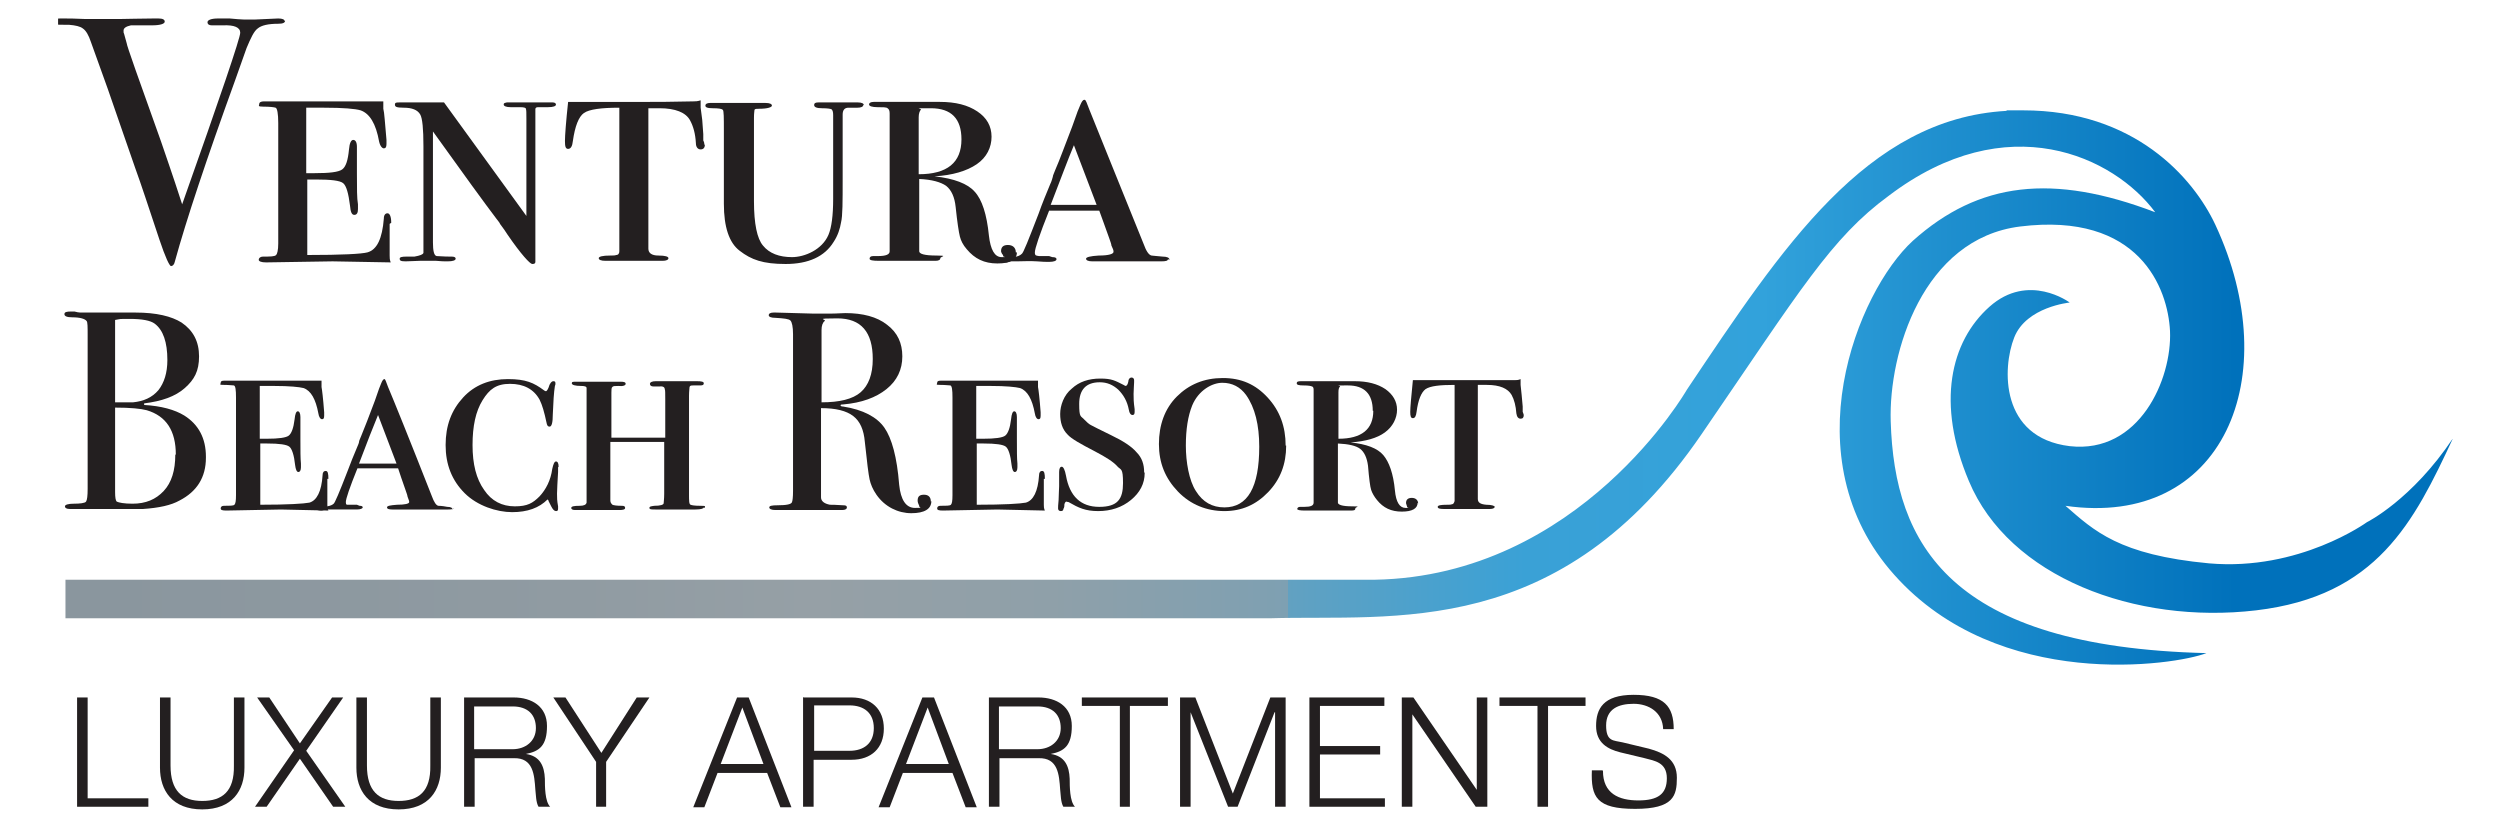 <?xml version="1.0" encoding="UTF-8"?>
<svg id="Layer_1" xmlns="http://www.w3.org/2000/svg" xmlns:xlink="http://www.w3.org/1999/xlink" version="1.1" viewBox="0 0 473.5 157.7">
  <!-- Generator: Adobe Illustrator 29.0.1, SVG Export Plug-In . SVG Version: 2.1.0 Build 192)  -->
  <defs>
    <style>
      .st0 {
        fill: none;
      }

      .st1 {
        fill: #231f20;
      }

      .st2 {
        fill: url(#linear-gradient);
      }

      .st3 {
        clip-path: url(#clippath-1);
      }

      .st4 {
        clip-path: url(#clippath);
      }
    </style>
    <clipPath id="clippath">
      <rect class="st0" x="11" y="2.4" width="456" height="151.9"/>
    </clipPath>
    <clipPath id="clippath-1">
      <path class="st0" d="M380,21c-26.5,1.5-42.4,25.8-60.5,52.8,0,0-20.2,35.3-59.1,36H12.4v7.3h228.2c23.3-.7,54.9,4.3,81.7-34.9,18.7-27.3,24.5-37.1,35.4-45.1,22.5-17.1,42.7-7.4,50.5,3.1-19.4-7.4-33.4-5.8-45.9,5.4-10.5,9.6-23.3,41.2-3.5,63.3,19.8,22.2,53.2,17.1,59.1,14.8-48.6-1.2-59.1-20.6-59.8-43.9-.4-13,6.1-34.6,24.5-36.9,22.6-2.8,28,11.7,28.4,19.8.4,9.1-5.8,23.3-19,21.8-13.2-1.6-12.8-14.8-10.5-20.6,2.3-5.8,10.5-6.6,10.5-6.6,0,0-7.8-5.8-15.2.8-7.4,6.6-10.1,18.3-3.9,33,7.6,18.2,31.5,27.2,54.4,24.5,22.9-2.7,29.9-16.7,37.3-32.6-7.8,11.7-16.3,15.9-16.3,15.9,0,0-12.8,9.3-29.9,7.8-17.1-1.6-21.8-6.2-27.2-10.9,29.9,4.3,41.8-24.4,28.4-53.2-4.2-9-15.4-21.7-36.4-21.7s-2,0-3.1,0"/>
    </clipPath>
    <linearGradient id="linear-gradient" x1="-70.6" y1="474.9" x2="-67.2" y2="474.9" gradientTransform="translate(9352.5 62868.6) scale(132.2 -132.2)" gradientUnits="userSpaceOnUse">
      <stop offset="0" stop-color="#8a969e"/>
      <stop offset="0" stop-color="#8a969e"/>
      <stop offset=".2" stop-color="#909ba2"/>
      <stop offset=".3" stop-color="#96a0a6"/>
      <stop offset=".4" stop-color="#8fa0a9"/>
      <stop offset=".5" stop-color="#7ea0b2"/>
      <stop offset=".5" stop-color="#62a1c1"/>
      <stop offset=".6" stop-color="#3aa1d6"/>
      <stop offset=".7" stop-color="#32a2db"/>
      <stop offset=".9" stop-color="#0071bb"/>
      <stop offset="1" stop-color="#0071bb"/>
    </linearGradient>
  </defs>
  <polygon class="st1" points="14.6 132.1 14.6 152.8 28.1 152.8 28.1 151.2 16.6 151.2 16.6 132.1 14.6 132.1"/>
  <g class="st4">
    <path class="st1" d="M30.3,132.1h2v12.9c0,4.8,2.2,6.7,6,6.7s6.1-1.8,6-6.7v-12.9h2v13.3c0,4.3-2.3,7.9-8,7.9s-8-3.6-8-7.9v-13.3Z"/>
    <polygon class="st1" points="48.7 132.1 51 132.1 56.8 140.8 62.9 132.1 65 132.1 58 142.2 65.4 152.8 63.1 152.8 56.8 143.7 50.5 152.8 48.3 152.8 55.7 142.1 48.7 132.1"/>
    <path class="st1" d="M67.5,132.1h2v12.9c0,4.8,2.2,6.7,6,6.7s6.1-1.8,6-6.7v-12.9h2v13.3c0,4.3-2.3,7.9-8,7.9s-8-3.6-8-7.9v-13.3Z"/>
    <path class="st1" d="M87.9,132.1h9.4c3.4,0,6.3,1.7,6.3,5.4s-1.4,4.8-4,5.3h0c2.7.4,3.5,2.3,3.6,4.7,0,1.4,0,4.3,1,5.3h-2.2c-.5-.8-.5-2.4-.6-3.2-.2-2.9-.4-6.1-4.1-6h-7.4v9.2h-2v-20.8ZM89.8,141.9h7.3c2.4,0,4.4-1.5,4.4-4s-1.5-4.1-4.4-4.1h-7.3v8.2Z"/>
    <polygon class="st1" points="112.9 144.3 104.8 132.1 107.1 132.1 113.9 142.6 120.6 132.1 123 132.1 114.8 144.3 114.8 152.8 112.9 152.8 112.9 144.3"/>
    <path class="st1" d="M139.6,132.1h2.2l8.1,20.8h-2.1l-2.5-6.5h-9.4l-2.5,6.5h-2.1l8.3-20.8ZM136.5,144.7h8.1l-4-10.7-4.1,10.7Z"/>
    <path class="st1" d="M152.2,132.1h9.1c3.7,0,6.1,2.2,6.1,5.9s-2.4,5.9-6.1,5.9h-7.2v8.9h-2v-20.8ZM154.2,142.2h6.7c2.7,0,4.6-1.4,4.6-4.3s-1.9-4.3-4.6-4.3h-6.7v8.5Z"/>
    <path class="st1" d="M174.7,132.1h2.2l8.1,20.8h-2.1l-2.5-6.5h-9.4l-2.5,6.5h-2.1l8.3-20.8ZM171.6,144.7h8.1l-4-10.7-4.1,10.7Z"/>
    <path class="st1" d="M187.3,132.1h9.4c3.4,0,6.3,1.7,6.3,5.4s-1.4,4.8-4,5.3h0c2.7.4,3.5,2.3,3.6,4.7,0,1.4,0,4.3,1,5.3h-2.2c-.5-.8-.5-2.4-.6-3.2-.2-2.9-.4-6.1-4.1-6h-7.4v9.2h-2v-20.8ZM189.2,141.9h7.3c2.4,0,4.4-1.5,4.4-4s-1.5-4.1-4.4-4.1h-7.3v8.2Z"/>
    <polygon class="st1" points="204.9 132.1 221.2 132.1 221.2 133.7 214 133.7 214 152.8 212.1 152.8 212.1 133.7 204.9 133.7 204.9 132.1"/>
    <polygon class="st1" points="223.5 132.1 226.4 132.1 233.5 150.3 240.6 132.1 243.5 132.1 243.5 152.8 241.5 152.8 241.5 134.9 241.4 134.9 234.4 152.8 232.6 152.8 225.5 134.9 225.5 134.9 225.5 152.8 223.5 152.8 223.5 132.1"/>
    <polygon class="st1" points="248 132.1 262.2 132.1 262.2 133.7 250 133.7 250 141.3 261.4 141.3 261.4 142.9 250 142.9 250 151.2 262.3 151.2 262.3 152.8 248 152.8 248 132.1"/>
    <polygon class="st1" points="265.5 132.1 267.7 132.1 279.7 149.6 279.7 149.6 279.7 132.1 281.7 132.1 281.7 152.8 279.5 152.8 267.5 135.3 267.5 135.3 267.5 152.8 265.5 152.8 265.5 132.1"/>
    <polygon class="st1" points="284 132.1 300.3 132.1 300.3 133.7 293.2 133.7 293.2 152.8 291.2 152.8 291.2 133.7 284 133.7 284 132.1"/>
    <path class="st1" d="M303.6,146c0,4.3,3,5.6,6.7,5.6s5.4-1.2,5.4-4.2-2.3-3.3-4.2-3.8l-4.6-1.1c-2.4-.6-4.6-1.8-4.6-5s1.3-5.9,7.1-5.9,7.6,2.2,7.6,6.5h-2c-.1-3.2-2.7-4.8-5.6-4.8s-5.2,1-5.2,4.1,1.4,2.8,3.1,3.2l5,1.2c2.9.8,5.3,2.1,5.3,5.5s-.6,5.9-7.9,5.9-8.4-2.2-8.2-7.3h2Z"/>
    <path class="st1" d="M54,3.9c0,.4-.4.6-1.3.6-1.9,0-3.2.3-3.9.9-.7.5-1.3,1.8-2.1,3.7l-2.2,6.2c-5.4,14.9-9.2,26.3-11.4,34.3-.1.5-.4.8-.7.8s-1.1-1.7-2.2-5c-2-6-3.5-10.6-4.6-13.6-1.2-3.4-2.9-8.4-5.2-15l-3.2-8.9c-.4-1.2-.9-2.1-1.5-2.5-.5-.4-1.4-.6-2.6-.7-1.5,0-2.3,0-2.6-.1-.3,0-.4-.2-.4-.5s.4-.6,1.3-.6h.6c.8,0,2.2,0,4.1.1,2,0,3.4,0,4.2,0s1.1,0,2.5,0c1.5,0,3.6-.1,6.3-.1h.9c.8,0,1.2.2,1.2.6s-.8.7-2.4.7h-4c-.9.2-1.4.5-1.4,1s0,.3.1.6l.5,1.8c0,.4,2.2,6.6,6.5,18.6.7,2.1,2.1,6,4,11.9,7.3-20.6,11-31.5,11-32.5s-1.1-1.5-3.3-1.4h-2.1c-.5,0-.8-.2-.8-.6s.7-.7,2-.7h2.2c1.2.1,2.1.2,2.7.2h2.1l4.4-.2c.8,0,1.2.2,1.2.5"/>
    <path class="st1" d="M73.8,42.4s0,.3,0,.8c0,.5,0,1,0,1.4v3.8c0,.4,0,.8.2,1.3l-11-.2-12.6.2c-.9,0-1.4-.2-1.4-.5s.3-.6.8-.6c1.4,0,2.2,0,2.5-.3.2-.2.4-.9.4-2.2v-22.8c0-1.8-.2-2.8-.5-2.9-.3-.1-1.1-.2-2.3-.2s-.8-.2-.8-.5.3-.5.9-.5h22.6v1.4c.2.7.3,2.6.6,5.9,0,.2,0,.5,0,.8,0,.6-.2.8-.5.8s-.7-.4-.9-1.3c-.6-3.4-1.8-5.3-3.5-5.9-1-.3-3.3-.5-6.9-.5h-3.4v12.4h1.6c2.8,0,4.5-.2,5.2-.7.7-.5,1.1-1.7,1.3-3.8.1-1.2.4-1.8.8-1.8s.7.4.7,1.3,0,1.3,0,2.5c0,1.1,0,1.9,0,2.5,0,2.9,0,4.8.2,5.9,0,.4,0,.6,0,.9,0,.7-.2,1.1-.7,1.1s-.7-.6-.8-1.7c-.3-2.4-.7-3.8-1.3-4.3-.6-.5-2.3-.7-5.2-.7h-1.6v14.3c6.5,0,10.3-.2,11.4-.5,1.8-.5,2.8-2.6,3.1-6.4,0-.7.3-1,.7-1s.7.6.7,1.8"/>
    <path class="st1" d="M105.3,19.8c0,.3-.5.5-1.5.5h-1.7c-.4,0-.6,0-.7.3,0,.2,0,.8,0,1.8v24.4c0,1.6,0,2.5,0,2.8,0,.3-.2.4-.6.4s-2.1-1.8-4.7-5.6c-.3-.5-.8-1.2-1.4-2,0-.1-.3-.5-.7-1-2.2-2.9-6.2-8.4-12-16.5v21c0,1.6.2,2.5.7,2.6.5,0,1.3.1,2.5.1h.3c.5,0,.8.1.8.4s-.5.5-1.5.5-.9,0-2.2-.1c-.7,0-1.3,0-1.8,0s-.9,0-1.3,0c-.8,0-1.7.1-2.7.1s-1.1-.2-1.1-.5.4-.4,1.3-.4h1.5c1.1-.2,1.6-.4,1.7-.7,0-.2,0-.8,0-1.9v-18.3c0-3.3-.2-5.3-.6-6-.5-.9-1.6-1.3-3.1-1.3s-1.7-.2-1.7-.6.3-.4.9-.4h8.4l15.6,21.5v-18.4c0-1.1,0-1.7-.1-1.9,0-.2-.4-.3-1.1-.3h-1.8c-.8,0-1.3-.2-1.3-.5s.2-.3.6-.4c.4,0,1.9,0,4.5,0s3.8,0,4.2,0c.4,0,.6.2.6.4"/>
    <path class="st1" d="M133.5,27.4c0,.6-.3.9-.8.9s-.9-.4-.9-1.2c-.1-1.8-.5-3.2-1.1-4.3-.8-1.5-2.8-2.3-5.8-2.3s-1.1,0-2.1,0v26.6c0,.8.6,1.3,1.9,1.3,1.3,0,1.9.2,1.9.5s-.4.5-1.1.5h-10.8c-.9,0-1.3-.2-1.3-.5s.7-.5,2.2-.5c.5,0,.9,0,1.1-.1.4,0,.6-.3.6-.7,0-.4,0-1.5,0-3.4v-23.8c-3.4,0-5.7.3-6.7,1-1,.7-1.7,2.5-2.1,5.3-.1,1-.4,1.5-.9,1.5s-.6-.5-.6-1.5.2-3.7.6-7.4h15.4c1.4,0,4.1,0,8.3-.1.4,0,.8,0,1.4-.2v1.4c0,0,.3,2.3.3,2.3l.2,2.7v1.2c.2.4.2.6.2.8"/>
    <path class="st1" d="M163.5,19.9c0,.3-.4.5-1.1.5h-1.7c-.7,0-1.1.4-1.1,1.3v12.2c0,4.3,0,7-.3,8.2-.2,1.2-.6,2.5-1.4,3.7-1.7,2.8-4.8,4.2-9.1,4.2s-6.5-.8-8.7-2.5c-2-1.5-3-4.5-3-8.9v-13.9c0-2.4,0-3.7-.2-3.9-.2-.2-.8-.3-1.9-.3s-1.4-.2-1.4-.5.3-.5.9-.5h10.5c.8,0,1.2.2,1.2.5s-.8.6-2.4.6c-.5,0-.8,0-.9.2,0,.2-.1.6-.1,1.5v15.8c0,4.3.6,7.1,1.7,8.4,1.2,1.5,3.1,2.2,5.5,2.2s5.7-1.4,6.9-4.2c.6-1.4.9-3.7.9-6.8v-15.9c0-.6-.1-.9-.3-1.1-.2-.1-.8-.2-1.8-.2s-1.5-.2-1.5-.6.3-.5.8-.5h7.5c.7,0,1.1.2,1.1.5"/>
    <path class="st1" d="M192.6,47.8c0,1.4-1.2,2.1-3.7,2.1s-4.3-.9-5.8-2.7c-.7-.8-1.1-1.6-1.3-2.4-.2-.8-.5-2.7-.8-5.6-.2-1.9-.8-3.2-1.8-4-1-.7-2.7-1.2-5.1-1.3v13.6c-.1.6,1,.9,3.3.9s.7.2.7.5-.3.5-.9.5h-10.7c-1.2,0-1.8-.1-1.8-.4s.2-.5.7-.5h.9c1.5,0,2.2-.3,2.2-.9v-26.1c0-.5-.1-.8-.4-1-.2-.2-.9-.2-1.9-.2s-1.6-.2-1.6-.5.3-.5.9-.5h12.5c3,0,5.3.6,7.1,1.8,1.8,1.2,2.7,2.8,2.7,4.8s-.9,3.9-2.8,5.2c-1.9,1.3-4.6,2.1-8,2.3,3.7.4,6.3,1.4,7.6,2.9,1.4,1.5,2.3,4.3,2.7,8.3.3,2.7,1.1,4.1,2.4,4.1s.3,0,.3-.2,0-.2-.2-.4c-.1-.2-.2-.4-.2-.5,0-.8.4-1.2,1.3-1.2s1.5.5,1.5,1.4M182.1,26.4c0-3.9-1.9-5.9-5.8-5.9s-1.6,0-1.9.3c-.2.2-.4.7-.4,1.4v10.8c5.4,0,8.1-2.2,8.1-6.6"/>
    <path class="st1" d="M221.2,49.1c0,.3-.4.4-1.3.4h-13c-.8,0-1.2-.2-1.2-.5s.8-.5,2.4-.6c1.9,0,2.8-.3,2.8-.7s-.1-.5-.4-1.2c0-.4-.6-1.8-1.5-4.4l-.8-2.2h-9.5c-1.8,4.5-2.7,7.2-2.7,7.9s.3.6.8.7h.9c0,0,1,0,1,0l.6.2c.5,0,.8.1.8.4s-.5.5-1.4.5-.9,0-2.3-.1-2.7,0-3.8,0h-1.2c0,0-.7.2-.7.2h-.1c-.7,0-1.1-.1-1.1-.4s.3-.5.9-.5c.8,0,1.3,0,1.6-.1.7-.1,1.2-.3,1.5-.6.3-.1,1.3-2.7,3.2-7.6.7-2,1.5-3.9,2.2-5.6.3-.6.4-1.1.5-1.4,0-.3.3-.8.5-1.4.8-1.8,1.8-4.6,3.2-8.2l1-2.8.5-1.2c.3-.7.5-1,.8-1s.4.6.9,1.8c1.3,3.2,4.7,11.7,10.3,25.5.5,1.4,1,2.1,1.5,2.2.1,0,.8.1,2.1.2.8,0,1.3.2,1.3.6M207.7,38.8l-4.3-11.3c-1.1,2.6-2.5,6.4-4.4,11.3h8.7Z"/>
    <path class="st1" d="M39,86.7c0,3.7-1.7,6.4-5,8.1-1.6.9-3.9,1.4-6.9,1.6-.8,0-3.3,0-7.3,0h-6.6c-.6,0-.9-.2-.9-.5s.6-.5,1.7-.5,2.1-.1,2.3-.4c.2-.3.3-1.1.3-2.4v-29.1c0-1.6,0-2.5-.2-2.7-.3-.4-1.2-.7-2.7-.7-1,0-1.5-.2-1.5-.6s.4-.5,1.3-.5h.6c.4.1.8.2,1.1.2h10.5c3.9,0,6.8.7,8.7,1.9,2.2,1.5,3.3,3.6,3.3,6.4s-.9,4.4-2.7,6c-1.8,1.6-4.4,2.5-7.7,2.9v.3c3.3.2,5.8.9,7.6,2,2.7,1.7,4.1,4.3,4.1,7.8M31.7,68.2c0-3.4-.8-5.7-2.4-6.9-.8-.6-2.4-.9-4.7-.9s-1.6,0-2.8.2v15.6h3.4c2-.2,3.6-.9,4.8-2.3,1.1-1.4,1.7-3.3,1.7-5.7M33.3,86.1c0-4.5-1.8-7.3-5.5-8.4-1.1-.3-3.1-.5-6-.5v16c0,1,.1,1.6.3,1.8.4.2,1.4.4,3,.4,2.5,0,4.4-.8,5.9-2.4,1.5-1.6,2.2-3.9,2.2-6.9"/>
    <path class="st1" d="M62,90.7s0,.3,0,.7c0,.4,0,.8,0,1.1v3.1c0,.3,0,.7.2,1.1l-9-.2-10.3.2c-.8,0-1.1-.1-1.1-.4s.2-.5.6-.5c1.1,0,1.8,0,2-.2.2-.2.3-.7.3-1.8v-18.5c0-1.5-.1-2.2-.4-2.3-.3,0-.9-.1-1.9-.1s-.6-.1-.6-.4.2-.4.7-.4h18.4v1.2c.1.5.3,2.1.5,4.8,0,.2,0,.4,0,.6,0,.5-.1.7-.4.7s-.6-.4-.7-1.1c-.5-2.7-1.4-4.3-2.8-4.8-.8-.2-2.6-.4-5.6-.4h-2.7v10h1.3c2.3,0,3.7-.2,4.2-.6.5-.4.9-1.4,1.1-3.1.1-1,.3-1.5.6-1.5s.5.4.5,1.1,0,1.1,0,2c0,.9,0,1.6,0,2,0,2.3,0,3.9.1,4.8,0,.3,0,.5,0,.7,0,.6-.2.9-.5.9s-.5-.5-.6-1.3c-.2-1.9-.6-3.1-1.1-3.5-.5-.4-1.9-.6-4.2-.6h-1.3v11.6c5.2,0,8.3-.2,9.3-.4,1.4-.4,2.3-2.1,2.5-5.2,0-.5.2-.8.6-.8s.5.5.5,1.5"/>
    <path class="st1" d="M86,96.2c0,.2-.4.3-1.1.3h-10.6c-.6,0-1-.1-1-.4s.6-.4,1.9-.5c1.5,0,2.3-.2,2.3-.5s-.1-.4-.3-1c0-.3-.5-1.5-1.2-3.6l-.6-1.8h-7.7c-1.5,3.7-2.2,5.8-2.2,6.4s.2.5.6.5h.7c0,0,.8,0,.8,0l.5.2c.4,0,.6.1.6.3s-.4.4-1.1.4-.7,0-1.9,0-2.2,0-3.1,0h-1c0,0-.6.2-.6.2h-.1c-.6,0-.9-.1-.9-.3s.2-.4.7-.4c.6,0,1.1,0,1.3-.1.6-.1,1-.3,1.2-.5.2-.1,1.1-2.2,2.6-6.1.6-1.6,1.2-3.1,1.8-4.5.2-.5.4-.9.4-1.1,0-.2.2-.6.4-1.1.6-1.5,1.5-3.7,2.6-6.7l.8-2.3.4-1c.2-.5.4-.8.6-.8s.3.5.7,1.5c1.1,2.6,3.9,9.5,8.3,20.7.4,1.1.8,1.7,1.2,1.8.1,0,.7,0,1.7.2.7,0,1,.2,1,.5M75.1,87.8l-3.5-9.2c-.9,2.2-2.1,5.2-3.6,9.2h7Z"/>
    <path class="st1" d="M105.7,88.5c0,.1,0,.4,0,.9-.1,1.9-.2,3.3-.2,4.1s0,1.3.2,2.4v.4c0,.4-.1.5-.4.5s-.6-.3-.9-.9l-.5-1c0,0,0-.2-.2-.3-1.6,1.6-3.8,2.4-6.7,2.4s-6.6-1.2-9-3.6c-2.4-2.4-3.6-5.4-3.6-9.1s1.1-6.6,3.3-9,5.1-3.5,8.5-3.5,4.9.7,6.8,2.1c.1.1.3.2.4.2s.3-.2.5-.7c.2-.8.6-1.2.9-1.2s.4.1.4.4,0,.2-.1.5c-.2,1.2-.3,3-.4,5.4,0,1.5-.2,2.3-.6,2.3s-.5-.3-.6-.8c-.4-1.9-.8-3.3-1.3-4.3-1.1-2-3-3-5.6-3s-3.9,1-5.2,3.1c-1.3,2.1-1.9,4.9-1.9,8.5s.7,6.4,2.2,8.5c1.4,2.1,3.4,3.1,5.8,3.1s3.4-.6,4.7-1.9c1.2-1.3,2.1-3,2.4-5.2.2-.9.4-1.4.7-1.4s.5.3.5,1"/>
    <path class="st1" d="M133.3,96.1c0,.2-.5.4-1.6.4h-7.5c-.8,0-1.2,0-1.2-.3s.3-.3.9-.4c1.2,0,1.8-.2,1.8-.5,0-.2.1-.8.1-1.8v-9.8h-10.2v11.1c0,.4.2.6.4.8.2.1.8.2,1.8.2.4,0,.6.1.6.4s-.4.4-1.1.4h-8.3c-.5,0-.8-.1-.8-.4s.5-.4,1.6-.4c.8,0,1.2-.2,1.3-.6v-20.1c0-1,0-1.5,0-1.6,0-.3-.4-.4-1-.4-1.2,0-1.8-.2-1.8-.5s.2-.3.8-.3h8.5c.6,0,.9.1.9.4s-.5.5-1.4.4c-.6,0-1,0-1.1.2-.2.1-.2.5-.2,1.1v8.5h10.2v-7.3c0-1.1,0-1.8-.1-1.9,0-.4-.4-.6-1.1-.5h-1c-.5,0-.7-.2-.7-.5s.4-.5,1.1-.5h7.8c.9,0,1.3.1,1.3.4s-.2.4-.7.4-.9,0-1.2,0c-.5,0-.7,0-.8.3,0,.2-.1.8-.1,1.7v18.6c0,1.2,0,1.9.3,2,.2.1.8.2,1.9.2s.8.1.8.4"/>
    <path class="st1" d="M176.4,94.9c0,1.5-1.3,2.3-3.8,2.3s-5-1.2-6.6-3.5c-.7-1-1.1-2-1.3-2.9-.2-.9-.5-3.3-.9-7.1-.2-2.3-.9-3.9-2.2-4.9-1.3-1-3.3-1.5-6.1-1.5v16.9c0,.7.6,1.2,1.7,1.4.3,0,1.1,0,2.5.1.5,0,.7.1.7.4s-.3.5-.9.5h-12.6c-.8,0-1.2-.2-1.2-.5s.5-.4,1.6-.4c1.7,0,2.6-.2,2.7-.6.1-.2.2-.9.2-2.1v-29.7c0-1.4-.2-2.3-.5-2.6-.3-.3-1.2-.4-2.8-.5-.9,0-1.3-.2-1.3-.5s.3-.5.9-.5.3,0,.5,0l7.1.2c.7,0,1.7,0,3,0,1.4,0,2.4-.1,3-.1,3.3,0,6,.7,7.9,2.2,2,1.5,2.9,3.5,2.9,6s-1,4.6-3,6.2c-2,1.6-4.7,2.6-8.2,2.9-.3,0-.5,0-.5.2,0,.1.2.2.5.2,3.8.6,6.4,2,7.8,4s2.4,5.6,2.8,10.8c.3,2.9,1.3,4.4,3,4.4s.8-.1.8-.3,0,0,0-.1c-.2-.4-.3-.7-.3-1,0-.8.4-1.1,1.2-1.1s1.3.4,1.3,1.3M165.3,68c0-5.1-2.2-7.7-6.7-7.7s-2,.2-2.4.5c-.4.3-.6.9-.6,1.7v13.7c3.4,0,5.9-.6,7.4-1.9,1.5-1.3,2.3-3.4,2.3-6.3"/>
    <path class="st1" d="M197.7,90.7s0,.3,0,.7c0,.4,0,.8,0,1.1v3.1c0,.3,0,.7.2,1.1l-9-.2-10.3.2c-.8,0-1.1-.1-1.1-.4s.2-.5.6-.5c1.1,0,1.8,0,2-.2.2-.2.3-.7.3-1.8v-18.5c0-1.5-.1-2.2-.4-2.3-.3,0-.9-.1-1.9-.1s-.6-.1-.6-.4.2-.4.7-.4h18.4v1.2c.1.5.3,2.1.5,4.8,0,.2,0,.4,0,.6,0,.5-.1.7-.4.7s-.6-.4-.7-1.1c-.5-2.7-1.4-4.3-2.8-4.8-.8-.2-2.6-.4-5.6-.4h-2.7v10h1.3c2.3,0,3.7-.2,4.2-.6.5-.4.9-1.4,1.1-3.1.1-1,.3-1.5.6-1.5s.5.4.5,1.1,0,1.1,0,2c0,.9,0,1.6,0,2,0,2.3,0,3.9.1,4.8,0,.3,0,.5,0,.7,0,.6-.2.9-.5.9s-.5-.5-.6-1.3c-.2-1.9-.6-3.1-1.1-3.5-.5-.4-1.9-.6-4.2-.6h-1.3v11.6c5.2,0,8.3-.2,9.3-.4,1.4-.4,2.3-2.1,2.5-5.2,0-.5.2-.8.6-.8s.5.5.5,1.5"/>
    <path class="st1" d="M216.8,89.6c0,2-.9,3.7-2.6,5.1-1.7,1.4-3.8,2.1-6.2,2.1s-3.7-.6-5.6-1.7c-.2,0-.4-.1-.4-.1-.2,0-.3.2-.4.5,0,.3,0,.6-.2.9,0,.3-.2.4-.5.4s-.5-.2-.5-.5,0-.6.1-1.6c0-1,.1-1.9.1-2.6v-2.7c0-.7.2-1,.5-1s.6.6.8,1.7c.7,3.9,2.8,5.9,6.3,5.9s4.5-1.5,4.5-4.5-.4-2.4-1.1-3.2c-.7-.8-2.1-1.7-4.2-2.8-2.7-1.4-4.5-2.4-5.2-3.2-1-1-1.4-2.3-1.4-3.9s.7-3.6,2.2-4.8c1.4-1.3,3.2-1.9,5.4-1.9s2.8.4,4.4,1.2c.2.1.3.2.4.2.2,0,.4-.3.5-.8,0-.5.3-.8.6-.8s.5.2.5.5,0,.2,0,.4c0,.6-.1,1.3-.1,2.2s0,1.5.2,2.9c0,.1,0,.3,0,.5,0,.4-.1.6-.4.6s-.6-.3-.7-1c-.3-1.6-1-2.8-2-3.8-1-.9-2.1-1.4-3.5-1.4-2.6,0-3.9,1.4-3.9,4.1s.3,2.2,1,3c.4.4.8.8,1.2,1,.4.2,1.7.9,3.8,1.9,2.3,1.1,4,2.2,4.9,3.3,1,1,1.4,2.3,1.4,3.7"/>
    <path class="st1" d="M243.6,84.4c0,3.5-1.1,6.4-3.4,8.8-2.3,2.4-5,3.6-8.3,3.6s-6.4-1.2-8.8-3.7c-2.4-2.5-3.6-5.4-3.6-9s1.1-6.7,3.4-9c2.3-2.3,5.2-3.5,8.7-3.5s6.2,1.2,8.5,3.7c2.3,2.5,3.4,5.5,3.4,9.1M238.5,84.6c0-4.1-.8-7.4-2.5-9.8-1.1-1.5-2.6-2.3-4.5-2.3s-4.5,1.4-5.7,4.3c-.8,2-1.2,4.5-1.2,7.6s.6,6.6,1.9,8.6c1.3,2.1,3.1,3.1,5.4,3.1,4.4,0,6.6-3.8,6.6-11.5"/>
    <path class="st1" d="M268.5,95.2c0,1.1-1,1.7-3,1.7s-3.5-.7-4.7-2.2c-.5-.6-.9-1.3-1.1-1.9-.2-.6-.4-2.2-.6-4.6-.2-1.5-.7-2.6-1.5-3.2-.8-.6-2.2-.9-4.2-1v11.1c-.1.5.8.8,2.7.8s.6.1.6.4-.2.4-.8.4h-8.7c-1,0-1.5-.1-1.5-.3s.2-.4.5-.4h.8c1.2,0,1.8-.2,1.8-.8v-21.2c0-.4,0-.7-.3-.8-.2-.1-.7-.2-1.6-.2s-1.3-.1-1.3-.4.2-.4.8-.4h10.2c2.4,0,4.3.5,5.8,1.5,1.4,1,2.2,2.3,2.2,3.9s-.8,3.2-2.3,4.3c-1.5,1.1-3.7,1.7-6.5,1.9,3,.3,5.1,1.1,6.2,2.4,1.1,1.3,1.9,3.5,2.2,6.7.2,2.2.9,3.3,2,3.3s.3,0,.3-.2,0-.2-.1-.3c0-.2-.1-.3-.1-.4,0-.7.4-1,1.1-1s1.2.4,1.2,1.1M260,77.8c0-3.2-1.6-4.8-4.7-4.8s-1.3,0-1.5.2c-.2.2-.3.5-.3,1.1v8.8c4.4,0,6.6-1.8,6.6-5.3"/>
    <path class="st1" d="M288.6,78.6c0,.5-.2.7-.6.7s-.7-.3-.8-1c-.1-1.4-.4-2.6-.9-3.5-.7-1.2-2.2-1.9-4.7-1.9s-.9,0-1.7,0v21.6c0,.7.5,1,1.6,1.1,1,0,1.6.2,1.6.4s-.3.4-.9.4h-8.8c-.7,0-1.1-.1-1.1-.4s.6-.4,1.8-.4c.4,0,.7,0,.9-.1.3,0,.4-.3.5-.6,0-.3,0-1.2,0-2.7v-19.3c-2.8,0-4.6.2-5.5.8-.8.6-1.4,2-1.7,4.3-.1.8-.3,1.2-.7,1.2s-.5-.4-.5-1.2.2-3,.5-6h12.5c1.1,0,3.4,0,6.8,0,.3,0,.7,0,1.1-.2v1.1c0,0,.2,1.9.2,1.9l.2,2.2v1c.1.3.2.5.2.6"/>
  </g>
  <g class="st3">
    <rect class="st2" x="12.4" y="20.1" width="452.1" height="111.1"/>
  </g>
</svg>